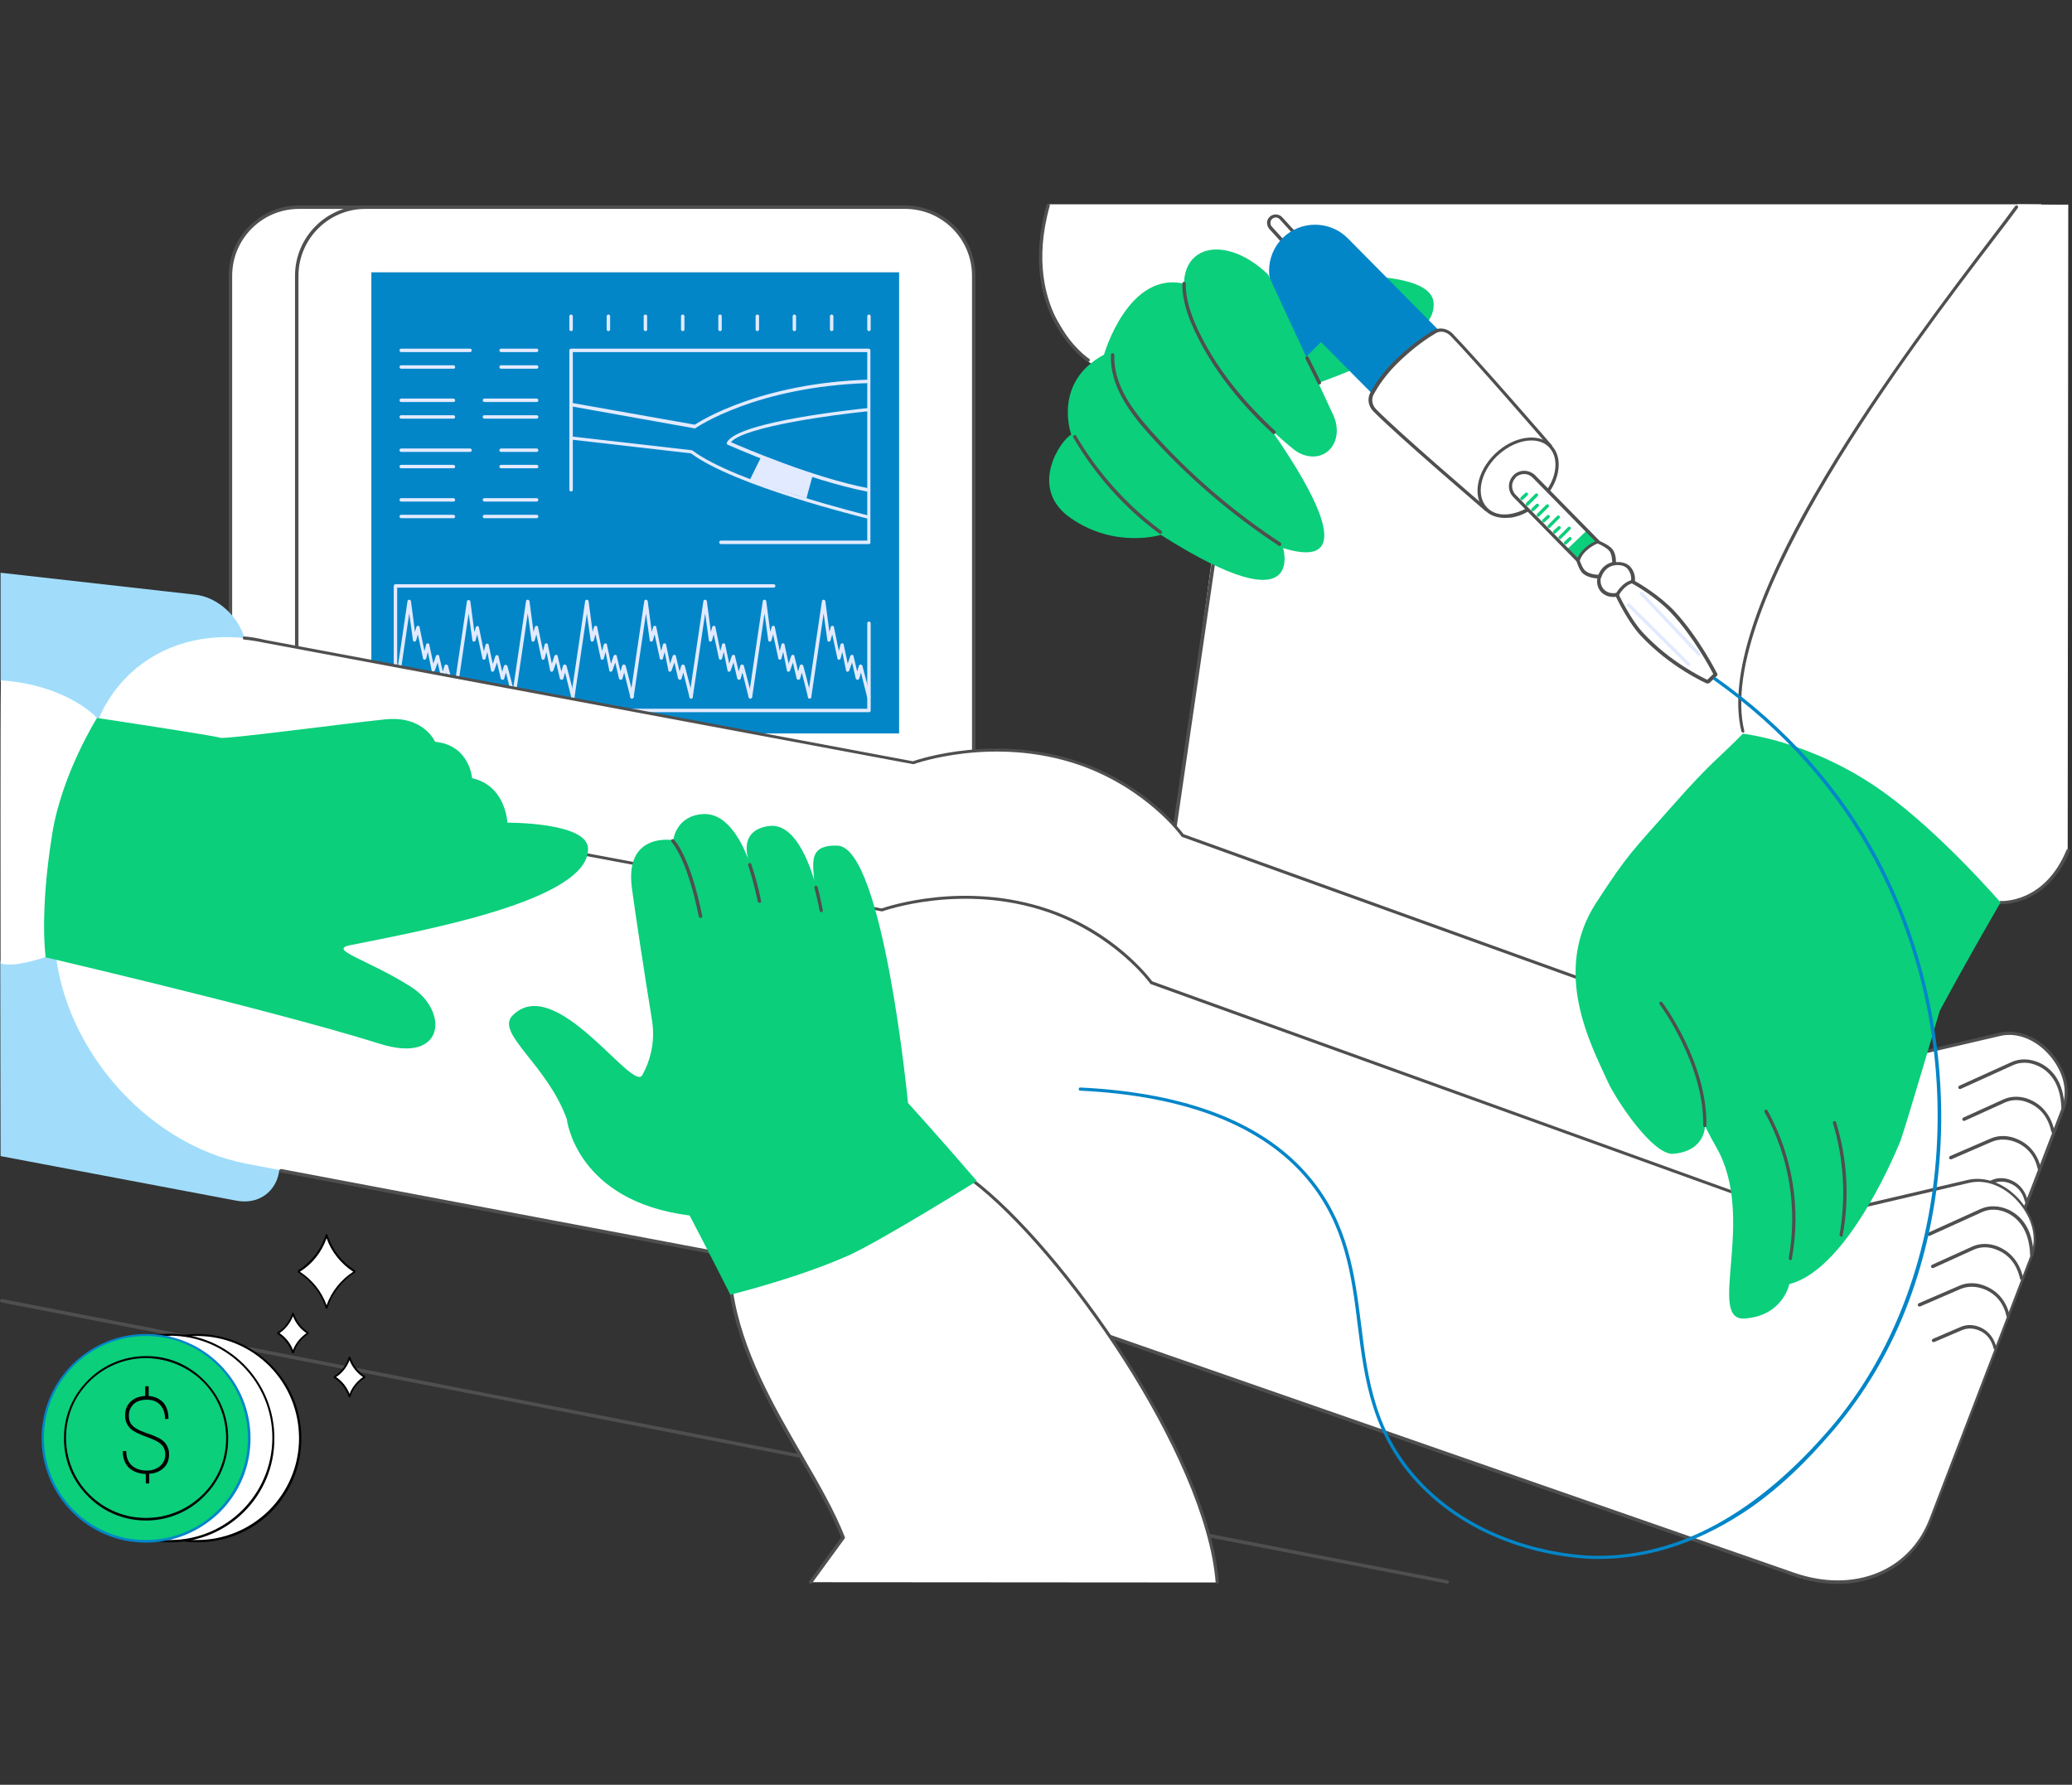 <?xml version="1.0" encoding="utf-8"?>
<!-- Generator: Adobe Illustrator 25.4.1, SVG Export Plug-In . SVG Version: 6.00 Build 0)  -->
<svg version="1.1" id="Layer_1" xmlns="http://www.w3.org/2000/svg" xmlns:xlink="http://www.w3.org/1999/xlink" x="0px" y="0px"
	 viewBox="0 0 722 622" style="enable-background:new 0 0 722 622;" xml:space="preserve">
<rect x="0" y="0" width="722" height="622" fill="#333333" stroke="none"/>
<style type="text/css">
	.st0{clip-path:url(#SVGID_00000138555140984385745380000010781650354188729231_);}
	.st1{fill:#FFFFFF;}
	.st2{fill:#4F4F4F;}
	.st3{fill:#0BCF7B;}
	.st4{fill:#0386C8;}
	.st5{fill:#E2EAFF;}
	.st6{fill:#A1DDFB;}
</style>
<g>
	<g>
		<defs>
			<rect id="SVGID_1_" y="71" width="721.2" height="481"/>
		</defs>
		<clipPath id="SVGID_00000053533792815553861580000001750985976741194390_">
			<use xlink:href="#SVGID_1_"  style="overflow:visible;"/>
		</clipPath>
		<g style="clip-path:url(#SVGID_00000053533792815553861580000001750985976741194390_);">
			<path class="st1" d="M365.2,71.3c0,0-6,22.7-0.2,34.1c5.7,11.4,11.3,18.8,15.2,21.3c4,2.5,43.4,58.7,43.4,58.7l-15.9,115.9
				l215.1,69.6l88.5-299.7H365.2V71.3z"/>
			<path class="st2" d="M407.7,299.8L407.7,299.8c-0.4-0.1-0.6-0.3-0.6-0.7l16-109.1c0-0.3,0.3-0.5,0.7-0.5c0.3,0,0.5,0.3,0.5,0.7
				l-15.9,109.1C408.2,299.6,408,299.8,407.7,299.8L407.7,299.8z"/>
			<path class="st2" d="M379.1,126.1c-0.1,0-0.2,0-0.3-0.1c-0.3-0.2-6.3-4.3-11.1-13.1c-4.4-8.1-8.6-21.9-3-41.5
				c0.1-0.3,0.4-0.5,0.7-0.4c0.3,0.1,0.5,0.4,0.4,0.7c-5.4,19.2-1.4,32.7,2.9,40.6c4.7,8.6,10.7,12.7,10.8,12.7
				c0.3,0.2,0.3,0.5,0.2,0.8C379.5,126,379.3,126.1,379.1,126.1L379.1,126.1z"/>
			<path class="st3" d="M401.5,112.6c0,0,7.1,37.4,36.6,28s63.2-21.3,61.4-35.4C497.9,91.9,450,97,450,97L401.5,112.6L401.5,112.6z"
				/>
			<path class="st1" d="M449.8,87.1l-7-7.7c-0.9-1-0.8-2.6,0.2-3.5s2.6-0.8,3.5,0.2l7,7.7c0.9,1,0.8,2.6-0.2,3.5
				S450.7,88.1,449.8,87.1z"/>
			<path class="st2" d="M451.6,88.5c-0.8,0-1.7-0.3-2.3-1l-7-7.7c-0.5-0.6-0.8-1.4-0.8-2.2c0-0.8,0.4-1.6,1-2.1
				c1.2-1.1,3.2-1,4.3,0.2l7,7.7c0.5,0.6,0.8,1.4,0.8,2.2c0,0.8-0.4,1.6-1,2.1C453.1,88.2,452.4,88.5,451.6,88.5L451.6,88.5z
				 M450.2,86.7c0.7,0.8,1.9,0.8,2.6,0.1c0.4-0.3,0.6-0.8,0.6-1.3s-0.1-1-0.5-1.4l-7-7.7c-0.7-0.8-1.9-0.8-2.6-0.1
				c-0.4,0.3-0.6,0.8-0.6,1.3s0.1,1,0.5,1.4L450.2,86.7z"/>
			<path class="st4" d="M505.1,118.9l-22.9,22.4l-35.4-35.7c-6.2-6.3-6.1-16.5,0.2-22.7c6.3-6.2,16.5-6.1,22.7,0.2L505.1,118.9
				L505.1,118.9z"/>
			<path class="st4" d="M418.2,156.4l-11.7-11.8c-1.3-1.3-1.3-3.4,0-4.7l50-49.7l16.4,16.5l-50,49.7
				C421.5,157.7,419.5,157.7,418.2,156.4z"/>
			<path class="st1" d="M540.4,155.5L518,177.6c0,0-29.9-25.4-38.9-34.7c-1.5-1.6-2.1-3.8-1.1-5.7c1.6-3,4.5-7.6,9.9-12.5
				c4.9-4.6,9.2-7.4,11.9-9.1c2-1.2,4.4-0.7,6,0.9C514.9,126,540.4,155.5,540.4,155.5L540.4,155.5z"/>
			<path class="st2" d="M518,178.2c-0.1,0-0.3,0-0.4-0.1c-0.3-0.3-30-25.6-39-34.7c-1.8-1.8-2.2-4.3-1.2-6.4c1.6-3,4.6-7.7,10-12.7
				c5-4.6,9.3-7.5,12-9.1c2.1-1.3,4.9-0.8,6.7,1c9,9.3,34.4,38.6,34.6,38.9c0.2,0.2,0.2,0.6,0,0.8L518.3,178
				C518.3,178.2,518.2,178.2,518,178.2L518,178.2z M502.2,115.6c-0.7,0-1.4,0.2-2,0.6c-2.7,1.6-6.9,4.4-11.8,9
				c-5.3,4.9-8.2,9.4-9.8,12.4c-0.8,1.6-0.5,3.6,1,5.1c8.4,8.5,34.9,31.2,38.5,34.3l21.6-21.4c-3.1-3.6-25.8-29.8-34.2-38.5
				C504.5,116.1,503.3,115.6,502.2,115.6L502.2,115.6z"/>
			<path class="st1" d="M536.7,174.3c6.2-6,7.8-14.4,3.5-18.8c-4.2-4.4-12.7-3-18.9,3s-7.8,14.4-3.5,18.8
				C522.1,181.7,530.5,180.4,536.7,174.3z"/>
			<path class="st2" d="M524.4,180.5c-2.8,0-5.3-0.9-7-2.7c-4.5-4.6-2.9-13.4,3.5-19.6c6.4-6.2,15.3-7.6,19.7-3
				c2.2,2.2,3,5.5,2.3,9.3c-0.7,3.7-2.8,7.3-5.8,10.3c-3.1,3-6.8,5-10.5,5.6C525.9,180.4,525.1,180.5,524.4,180.5z M533.6,153.5
				c-3.8,0-8.2,1.9-11.9,5.4c-6,5.8-7.5,13.9-3.5,18c1.9,2,4.8,2.8,8.2,2.2c3.5-0.6,7-2.4,9.9-5.2s4.9-6.3,5.5-9.7s-0.1-6.3-2-8.3
				C538.3,154.3,536.1,153.5,533.6,153.5L533.6,153.5z"/>
			<path class="st1" d="M527.8,166c1.9-1.8,4.9-1.8,6.8,0.1l22.3,22.7l-6.8,6.7l-22.3-22.7C525.8,170.9,525.9,167.9,527.8,166z"/>
			<path class="st3" d="M545.5,189.8c-0.1,0-0.3-0.1-0.4-0.2c-0.2-0.2-0.2-0.6,0-0.8l1.6-1.5c0.2-0.2,0.6-0.2,0.8,0s0.2,0.6,0,0.8
				l-1.6,1.5C545.8,189.8,545.7,189.8,545.5,189.8L545.5,189.8z"/>
			<path class="st3" d="M543.6,187.9c-0.2,0-0.3-0.1-0.4-0.2c-0.2-0.2-0.2-0.6,0-0.8l3.2-3.2c0.2-0.2,0.6-0.2,0.8,0s0.2,0.6,0,0.8
				l-3.2,3.2C543.9,187.8,543.8,187.9,543.6,187.9L543.6,187.9z"/>
			<path class="st3" d="M541.7,186c-0.1,0-0.3-0.1-0.4-0.2c-0.2-0.2-0.2-0.6,0-0.8l1.6-1.5c0.2-0.2,0.6-0.2,0.8,0s0.2,0.6,0,0.8
				l-1.6,1.5C542,185.9,541.9,186,541.7,186L541.7,186z"/>
			<path class="st3" d="M539.8,184c-0.1,0-0.3-0.1-0.4-0.2c-0.2-0.2-0.2-0.6,0-0.8l3.2-3.2c0.2-0.2,0.6-0.2,0.8,0s0.2,0.6,0,0.8
				l-3.2,3.2C540.1,184,540,184,539.8,184L539.8,184z"/>
			<path class="st3" d="M537.9,182.1c-0.2,0-0.3-0.1-0.4-0.2c-0.2-0.2-0.2-0.6,0-0.8l1.6-1.5c0.2-0.2,0.6-0.2,0.8,0s0.2,0.6,0,0.8
				l-1.6,1.5C538.2,182,538.1,182.1,537.9,182.1L537.9,182.1z"/>
			<path class="st3" d="M536,180.1c-0.1,0-0.3-0.1-0.4-0.2c-0.2-0.2-0.2-0.6,0-0.8l3.2-3.2c0.2-0.2,0.6-0.2,0.8,0s0.2,0.6,0,0.8
				l-3.2,3.2C536.3,180.1,536.2,180.1,536,180.1L536,180.1z"/>
			<path class="st3" d="M532.2,176.3c-0.2,0-0.3-0.1-0.4-0.2c-0.2-0.2-0.2-0.6,0-0.8l3.2-3.2c0.2-0.2,0.6-0.2,0.8,0s0.2,0.6,0,0.8
				l-3.2,3.2C532.5,176.2,532.4,176.3,532.2,176.3L532.2,176.3z"/>
			<path class="st3" d="M530.3,174.3c-0.1,0-0.3-0.1-0.4-0.2c-0.2-0.2-0.2-0.6,0-0.8l1.6-1.5c0.2-0.2,0.6-0.2,0.8,0s0.2,0.6,0,0.8
				l-1.6,1.5C530.6,174.3,530.5,174.3,530.3,174.3L530.3,174.3z"/>
			<path class="st3" d="M534.1,178.2c-0.1,0-0.3-0.1-0.4-0.2c-0.2-0.2-0.2-0.6,0-0.8l1.6-1.5c0.2-0.2,0.6-0.2,0.8,0s0.2,0.6,0,0.8
				l-1.6,1.5C534.4,178.1,534.3,178.2,534.1,178.2L534.1,178.2z"/>
			<path class="st3" d="M546,191.5l6.9-6.6l3.7,3.7l-6.7,6.8L546,191.5z"/>
			<path class="st2" d="M550,196.1L550,196.1c-0.2,0-0.3-0.1-0.4-0.2l-22.3-22.7c-1-1-1.5-2.4-1.5-3.8c0-1.4,0.6-2.8,1.6-3.8
				c2.1-2.1,5.5-2,7.6,0.1l22.3,22.7c0.2,0.2,0.2,0.6,0,0.8l-6.8,6.7C550.3,196,550.1,196.1,550,196.1L550,196.1z M527.8,166
				l0.4,0.4c-0.8,0.8-1.3,1.8-1.3,3c0,1.1,0.4,2.2,1.2,3l21.9,22.3l6-5.9l-21.9-22.3c-0.8-0.8-1.8-1.3-3-1.3c-1.1,0-2.2,0.4-3,1.2
				L527.8,166L527.8,166z"/>
			<path class="st1" d="M597.7,235l-2.7,2.6c0,0-12.4-5.4-22.9-16.7c-4.4-4.7-8.6-13.6-8.6-13.6s-2.9,0.8-5-1.4s-1.1-5-1.1-5
				s-3.5,0.2-5.4-1.6c-1.1-1.1-2-3.8-2-3.8s0.2-1.7,2.4-3.9s4.4-2.8,4.4-2.8s3,1.2,4.4,2.7s1.2,4.9,1.2,4.9s3.3-0.6,5,1.3
				c2.2,2.4,1.5,5.1,1.5,5.1s8.2,4.4,13.9,10.5C591.5,222.6,597.7,235,597.7,235L597.7,235z"/>
			<path class="st2" d="M594.9,238.2c-0.1,0-0.2,0-0.2,0c-0.1-0.1-12.6-5.5-23.1-16.8c-3.9-4.2-7.6-11.5-8.5-13.4
				c-1,0.1-3.3,0.2-5.1-1.6c-1.6-1.7-1.6-3.7-1.4-4.8c-1.2-0.1-3.5-0.4-5.1-1.8c-1.2-1.1-2.1-4-2.1-4.1s0-0.2,0-0.2
				c0-0.1,0.3-2,2.6-4.2c2.3-2.3,4.6-2.9,4.7-2.9c0.1,0,0.2,0,0.4,0c0.1,0.1,3.1,1.2,4.6,2.8c1.2,1.3,1.4,3.5,1.4,4.7
				c1.1-0.1,3.4,0,4.9,1.5c1.8,2,1.8,4.2,1.7,5.1c1.7,0.9,8.7,5.1,13.7,10.4c8.7,9.3,14.9,21.8,15,21.9c0.1,0.2,0.1,0.5-0.1,0.7
				l-2.7,2.6C595.2,238.1,595.1,238.2,594.9,238.2L594.9,238.2z M563.5,206.7c0.2,0,0.4,0.1,0.5,0.3c0,0.1,4.2,8.9,8.5,13.5
				c9.4,10.1,20.3,15.4,22.4,16.4l2.1-2c-1.1-2.1-6.9-13-14.6-21.2c-5.5-5.9-13.7-10.4-13.8-10.4c-0.2-0.1-0.4-0.4-0.3-0.7
				c0-0.1,0.6-2.4-1.3-4.5c-1.5-1.6-4.4-1.1-4.5-1.1c-0.2,0-0.4,0-0.5-0.1s-0.2-0.3-0.2-0.5c0-0.9-0.1-3.4-1.1-4.5
				c-1.1-1.2-3.3-2.2-4-2.5c-0.5,0.2-2.2,0.9-4,2.6c-1.7,1.6-2.1,3-2.2,3.4c0.3,0.8,1,2.7,1.8,3.4c1.7,1.6,4.9,1.5,5,1.5
				c0.2,0,0.4,0.1,0.5,0.2c0.1,0.2,0.1,0.4,0.1,0.5s-0.8,2.5,1,4.4s4.3,1.2,4.5,1.2C563.4,206.7,563.4,206.7,563.5,206.7
				L563.5,206.7z"/>
			<path class="st1" d="M563.5,207.3c0,0,2-3.9,5.4-4.6L563.5,207.3z"/>
			<path class="st2" d="M563.5,207.9c-0.1,0-0.2,0-0.3-0.1c-0.3-0.1-0.4-0.5-0.2-0.8c0.1-0.2,2.2-4.1,5.8-4.9
				c0.3-0.1,0.6,0.1,0.7,0.4c0.1,0.3-0.1,0.6-0.4,0.7c-3.1,0.6-5,4.2-5,4.3C563.9,207.7,563.7,207.9,563.5,207.9L563.5,207.9z"/>
			<path class="st1" d="M557.3,201c0,0,1-3.9,5.1-4.6L557.3,201z"/>
			<path class="st2" d="M557.3,201.6L557.3,201.6c-0.4-0.1-0.6-0.4-0.5-0.7c0-0.2,1.1-4.3,5.6-5.1c0.3-0.1,0.6,0.2,0.7,0.5
				c0.1,0.3-0.2,0.6-0.5,0.7c-3.7,0.6-4.6,4.2-4.6,4.2C557.8,201.4,557.5,201.6,557.3,201.6z"/>
			<path class="st5" d="M592,228.6c-0.2,0-0.3-0.1-0.4-0.2l-20.1-21.2c-0.2-0.2-0.2-0.6,0-0.8s0.6-0.2,0.8,0l20.1,21.2
				c0.2,0.2,0.2,0.6,0,0.8C592.3,228.5,592.1,228.6,592,228.6L592,228.6z"/>
			<path class="st5" d="M588.4,232.1c-0.1,0-0.3-0.1-0.4-0.2l-20.9-20.7c-0.2-0.2-0.2-0.6,0-0.8s0.6-0.2,0.8,0l20.9,20.7
				c0.2,0.2,0.2,0.6,0,0.8C588.7,232,588.6,232.1,588.4,232.1L588.4,232.1z"/>
			<path class="st3" d="M425.3,126.4c0,0,63.9,77.7,21.8,64.6c0,0,8.4,27.8-42.6-4.6c0,0-15.7,4.9-31.2-5.7
				c-15.5-10.5-3.4-27.7,0-29.2c0,0-6.7-18.2,11.4-27.9c0,0,8.6-30.1,28.8-24.5C433.8,104.7,425.3,126.4,425.3,126.4z"/>
			<path class="st3" d="M441.9,95.7l22.7,49c2.9,6.3,0.4,12.9-5.2,14.2c-2.8,0.6-6-0.2-8.6-2.3c-8.3-6.7-26.2-22.9-35.2-44.4
				C404.8,86.6,424.9,79.3,441.9,95.7L441.9,95.7z"/>
			<path class="st2" d="M445.9,190.3c-0.1,0-0.2,0-0.3-0.1c-16.7-11-31.9-24.1-45.2-38.9c-6.8-7.6-13.7-16.9-13.3-27.6
				c0-0.3,0.3-0.6,0.6-0.6c0.3,0,0.6,0.3,0.6,0.6c-0.4,10.3,6.4,19.3,13,26.7c13.2,14.8,28.3,27.8,44.9,38.7
				c0.3,0.2,0.3,0.5,0.2,0.8C446.3,190.3,446.1,190.3,445.9,190.3z"/>
			<path class="st2" d="M404.3,186.1c-0.1,0-0.2,0-0.3-0.1c-12.1-8.9-22.4-20.5-30-33.5c-0.2-0.3-0.1-0.6,0.2-0.8
				c0.3-0.2,0.6-0.1,0.8,0.2c7.5,12.8,17.8,24.3,29.7,33.1c0.3,0.2,0.3,0.6,0.1,0.8C404.7,186,404.5,186.1,404.3,186.1L404.3,186.1z
				"/>
			<path class="st2" d="M443.9,151.3c-0.1,0-0.3-0.1-0.4-0.2c-9.2-8.4-21.5-22-28.5-38.7c-2.1-5.1-3.1-9.7-3-13.6
				c0-0.3,0.3-0.6,0.6-0.6c0.3,0,0.6,0.3,0.6,0.6c-0.1,3.8,0.9,8.2,2.9,13.1c6.9,16.5,19.2,30,28.3,38.3c0.2,0.2,0.2,0.6,0,0.8
				C444.2,151.2,444.1,151.3,443.9,151.3z"/>
			<path class="st2" d="M459.7,134c-0.2,0-0.4-0.1-0.5-0.3l-4.3-8.7c-0.1-0.3,0-0.6,0.3-0.8c0.3-0.1,0.6,0,0.8,0.3l4.3,8.7
				c0.1,0.3,0,0.6-0.3,0.8C459.8,133.9,459.7,134,459.7,134z"/>
			<path class="st2" d="M504.3,551.9h-0.1l-503.7-98c-0.3-0.1-0.5-0.4-0.5-0.7c0.1-0.3,0.4-0.5,0.7-0.5l503.7,98
				c0.3,0.1,0.5,0.4,0.5,0.7C504.8,551.7,504.5,551.9,504.3,551.9L504.3,551.9z"/>
			<path class="st1" d="M292.2,72.2h-188c-13.2,0-23.9,10.7-23.9,23.9v204.6c0,13.2,10.7,23.9,23.9,23.9h188.1
				c13.2,0,23.9-10.7,23.9-23.9V96.1C316.1,82.9,305.4,72.2,292.2,72.2z"/>
			<path class="st2" d="M292.2,325.2h-188c-13.5,0-24.5-11-24.5-24.5V96.1c0-13.5,11-24.5,24.5-24.5h188.1c13.5,0,24.5,11,24.5,24.5
				v204.6C316.7,314.2,305.7,325.2,292.2,325.2z M104.2,72.8c-12.9,0-23.3,10.5-23.3,23.3v204.6c0,12.9,10.5,23.3,23.3,23.3h188.1
				c12.9,0,23.3-10.5,23.3-23.3V96.1c0-12.9-10.5-23.3-23.3-23.3H104.2L104.2,72.8z"/>
			<path class="st1" d="M315.4,72.2H127.3c-13.2,0-23.9,10.7-23.9,23.9v204.6c0,13.2,10.7,23.9,23.9,23.9h188.1
				c13.2,0,23.9-10.7,23.9-23.9V96.1C339.3,82.9,328.6,72.2,315.4,72.2z"/>
			<path class="st2" d="M315.4,325.2H127.3c-13.5,0-24.5-11-24.5-24.5V96.1c0-13.5,11-24.5,24.5-24.5h188.1
				c13.5,0,24.5,11,24.5,24.5v204.6C339.9,314.2,328.9,325.2,315.4,325.2z M127.3,72.8c-12.8,0-23.3,10.5-23.3,23.3v204.6
				c0,12.9,10.5,23.3,23.3,23.3h188.1c12.9,0,23.3-10.5,23.3-23.3V96.1c0-12.9-10.5-23.3-23.3-23.3H127.3L127.3,72.8z"/>
			<path class="st4" d="M313.3,94.9H129.4v160.7h183.9V94.9z"/>
			<path class="st5" d="M221.4,294.6c4.4,0,8.1-3.6,8.1-8s-3.6-8-8.1-8c-4.4,0-8.1,3.6-8.1,8S216.9,294.6,221.4,294.6z"/>
			<path class="st5" d="M175,294.6c4.4,0,8.1-3.6,8.1-8s-3.6-8-8.1-8c-4.4,0-8.1,3.6-8.1,8S170.6,294.6,175,294.6z"/>
			<path class="st5" d="M198.2,294.6c4.4,0,8.1-3.6,8.1-8s-3.6-8-8.1-8s-8.1,3.6-8.1,8S193.8,294.6,198.2,294.6z"/>
			<path class="st5" d="M221.4,294.6c4.4,0,8.1-3.6,8.1-8s-3.6-8-8.1-8c-4.4,0-8.1,3.6-8.1,8S216.9,294.6,221.4,294.6z"/>
			<path class="st5" d="M244.5,294.6c4.4,0,8.1-3.6,8.1-8s-3.6-8-8.1-8c-4.4,0-8.1,3.6-8.1,8S240.1,294.6,244.5,294.6z"/>
			<path class="st5" d="M267.7,294.6c4.4,0,8.1-3.6,8.1-8s-3.6-8-8.1-8s-8.1,3.6-8.1,8S263.2,294.6,267.7,294.6z"/>
			<path class="st5" d="M302.8,248.2h-165c-0.3,0-0.6-0.3-0.6-0.6v-43.4c0-0.3,0.3-0.6,0.6-0.6h131.8c0.3,0,0.6,0.3,0.6,0.6
				s-0.3,0.6-0.6,0.6H138.4V247h163.8v-29.8c0-0.3,0.3-0.6,0.6-0.6s0.6,0.3,0.6,0.6v30.4C303.4,248,303.1,248.2,302.8,248.2z"/>
			<path class="st5" d="M302.8,189.6h-51.6c-0.3,0-0.6-0.3-0.6-0.6s0.3-0.6,0.6-0.6h51v-65.7H199.6v48c0,0.3-0.3,0.6-0.6,0.6
				s-0.6-0.3-0.6-0.6v-48.6c0-0.3,0.3-0.6,0.6-0.6h103.7c0.3,0,0.6,0.3,0.6,0.6V189C303.4,189.3,303.1,189.6,302.8,189.6
				L302.8,189.6z"/>
			<path class="st5" d="M158.4,243.5c-0.3,0-0.5-0.2-0.6-0.4l-2.2-8.7l-0.6,2.1c-0.1,0.3-0.3,0.4-0.6,0.4s-0.5-0.2-0.6-0.4l-1.3-5.6
				l-1,2.8c-0.1,0.2-0.3,0.4-0.6,0.4s-0.5-0.2-0.5-0.5l-1.3-6.4l-0.6,2.3c-0.1,0.3-0.3,0.4-0.6,0.4s-0.5-0.2-0.5-0.5l-1.8-8.3
				l-0.6,2.1c-0.1,0.3-0.3,0.4-0.6,0.4s-0.5-0.2-0.5-0.5l-1.3-9.3l-4.3,29.1c0,0.3-0.3,0.5-0.7,0.5c-0.3,0-0.5-0.3-0.5-0.7l4.9-33.2
				c0-0.3,0.3-0.5,0.6-0.5l0,0c0.3,0,0.5,0.2,0.6,0.5l1.4,10.7l0.5-1.7c0.1-0.3,0.3-0.4,0.6-0.4s0.5,0.2,0.5,0.5l1.7,8.3l0.6-2.3
				c0.1-0.3,0.3-0.4,0.6-0.4s0.5,0.2,0.5,0.5l1.4,6.6l0.9-2.7c0.1-0.2,0.3-0.4,0.6-0.4s0.5,0.2,0.5,0.4l1.3,5.4l0.6-2
				c0.1-0.3,0.3-0.4,0.6-0.4s0.5,0.2,0.6,0.4l2.8,10.7C159,243,158.8,243.3,158.4,243.5C158.5,243.5,158.5,243.5,158.4,243.5
				L158.4,243.5z"/>
			<path class="st5" d="M179.1,243.5c-0.3,0-0.5-0.2-0.6-0.4l-2.2-8.7l-0.6,2.1c-0.1,0.3-0.3,0.4-0.6,0.4s-0.5-0.2-0.6-0.4l-1.3-5.6
				l-1,2.8c-0.1,0.2-0.3,0.4-0.6,0.4s-0.5-0.2-0.5-0.5l-1.3-6.4l-0.6,2.3c-0.1,0.3-0.3,0.4-0.6,0.4s-0.5-0.2-0.5-0.5l-1.8-8.3
				l-0.6,2.1c-0.1,0.3-0.3,0.4-0.6,0.4s-0.5-0.2-0.5-0.5l-1.3-9.3L159,243c0,0.3-0.3,0.5-0.7,0.5c-0.3,0-0.5-0.3-0.5-0.7l4.9-33.2
				c0-0.3,0.3-0.5,0.6-0.5l0,0c0.3,0,0.5,0.2,0.6,0.5l1.4,10.7l0.5-1.7c0.1-0.3,0.3-0.4,0.6-0.4s0.5,0.2,0.5,0.5l1.7,8.3l0.6-2.3
				c0.1-0.3,0.3-0.4,0.6-0.4s0.5,0.2,0.5,0.5l1.4,6.6l0.9-2.7c0.1-0.2,0.3-0.4,0.6-0.4s0.5,0.2,0.5,0.4l1.3,5.4l0.6-2
				c0.1-0.3,0.3-0.4,0.6-0.4s0.5,0.2,0.6,0.4l2.8,10.7c0.1,0.3-0.1,0.6-0.4,0.7C179.2,243.5,179.1,243.5,179.1,243.5L179.1,243.5z"
				/>
			<path class="st5" d="M199.7,243.5c-0.3,0-0.5-0.2-0.6-0.4l-2.2-8.7l-0.6,2.1c-0.1,0.3-0.3,0.4-0.6,0.4s-0.5-0.2-0.6-0.4l-1.3-5.6
				l-1,2.8c-0.1,0.2-0.3,0.4-0.6,0.4s-0.5-0.2-0.5-0.5l-1.3-6.4l-0.6,2.3c-0.1,0.3-0.3,0.4-0.6,0.4s-0.5-0.2-0.5-0.5l-1.8-8.3
				l-0.6,2.1c-0.1,0.3-0.3,0.4-0.6,0.4s-0.5-0.2-0.5-0.5l-1.3-9.3l-4.3,29.1c0,0.3-0.3,0.5-0.7,0.5c-0.3,0-0.5-0.3-0.5-0.7l4.9-33.2
				c0-0.3,0.3-0.5,0.6-0.5l0,0c0.3,0,0.5,0.2,0.6,0.5l1.4,10.7l0.5-1.7c0.1-0.3,0.3-0.4,0.6-0.4s0.5,0.2,0.5,0.5l1.7,8.3l0.6-2.3
				c0.1-0.3,0.3-0.4,0.6-0.4s0.5,0.2,0.5,0.5l1.4,6.6l0.9-2.7c0.1-0.2,0.3-0.4,0.6-0.4s0.5,0.2,0.5,0.4l1.3,5.4l0.6-2
				c0.1-0.3,0.3-0.4,0.6-0.4s0.5,0.2,0.6,0.4l2.8,10.7C200.3,243,200.1,243.3,199.7,243.5C199.8,243.5,199.7,243.5,199.7,243.5
				L199.7,243.5z"/>
			<path class="st5" d="M220.3,243.5c-0.3,0-0.5-0.2-0.6-0.4l-2.2-8.7l-0.6,2.1c-0.1,0.3-0.3,0.4-0.6,0.4s-0.5-0.2-0.6-0.4l-1.3-5.6
				l-1,2.8c-0.1,0.2-0.3,0.4-0.6,0.4s-0.5-0.2-0.5-0.5l-1.3-6.4l-0.6,2.3c-0.1,0.3-0.3,0.4-0.6,0.4s-0.5-0.2-0.5-0.5l-1.8-8.3
				l-0.6,2.1c-0.1,0.3-0.3,0.4-0.6,0.4s-0.5-0.2-0.5-0.5l-1.3-9.3l-4.3,29.1c0,0.3-0.3,0.5-0.7,0.5c-0.3,0-0.5-0.3-0.5-0.7l4.9-33.2
				c0-0.3,0.3-0.5,0.6-0.5s0.5,0.2,0.6,0.5l1.4,10.7l0.5-1.7c0.1-0.3,0.3-0.4,0.6-0.4s0.5,0.2,0.5,0.5l1.7,8.3l0.6-2.3
				c0.1-0.2,0.3-0.4,0.6-0.4l0,0c0.3,0,0.5,0.2,0.5,0.5l1.4,6.6l0.9-2.7c0.1-0.2,0.3-0.4,0.6-0.4s0.5,0.2,0.5,0.4l1.3,5.4l0.6-2
				c0.1-0.3,0.3-0.4,0.6-0.4s0.5,0.2,0.6,0.4l2.8,10.7C220.9,243,220.7,243.3,220.3,243.5C220.4,243.5,220.3,243.5,220.3,243.5
				L220.3,243.5z"/>
			<path class="st5" d="M240.9,243.5c-0.3,0-0.5-0.2-0.6-0.4l-2.2-8.7l-0.6,2.1c-0.1,0.3-0.3,0.4-0.6,0.4s-0.5-0.2-0.6-0.4l-1.3-5.6
				l-1,2.8c-0.1,0.2-0.3,0.4-0.6,0.4s-0.5-0.2-0.5-0.5l-1.3-6.4l-0.6,2.3c-0.1,0.3-0.3,0.4-0.6,0.4s-0.5-0.2-0.5-0.5l-1.8-8.3
				l-0.6,2.1c-0.1,0.3-0.3,0.4-0.6,0.4s-0.5-0.2-0.5-0.5l-1.3-9.3l-4.3,29.1c0,0.3-0.3,0.5-0.7,0.5c-0.3,0-0.5-0.3-0.5-0.7l4.9-33.2
				c0-0.3,0.3-0.5,0.6-0.5s0.5,0.2,0.6,0.5l1.4,10.7l0.5-1.7c0.1-0.3,0.3-0.4,0.6-0.4s0.5,0.2,0.5,0.5l1.7,8.3l0.6-2.3
				c0.1-0.3,0.3-0.4,0.6-0.4s0.5,0.2,0.5,0.5l1.4,6.6l0.9-2.7c0.1-0.2,0.3-0.4,0.6-0.4s0.5,0.2,0.5,0.4l1.3,5.4l0.6-2
				c0.1-0.2,0.3-0.4,0.6-0.4l0,0c0.3,0,0.5,0.2,0.6,0.4l2.8,10.7C241.5,243,241.3,243.3,240.9,243.5
				C241,243.5,241,243.5,240.9,243.5L240.9,243.5z"/>
			<path class="st5" d="M261.5,243.5c-0.3,0-0.5-0.2-0.6-0.4l-2.2-8.7l-0.6,2.1c-0.1,0.3-0.3,0.4-0.6,0.4c-0.3,0-0.5-0.2-0.6-0.4
				l-1.3-5.6l-1,2.8c-0.1,0.2-0.3,0.4-0.6,0.4s-0.5-0.2-0.5-0.5l-1.3-6.4l-0.6,2.3c-0.1,0.3-0.3,0.4-0.6,0.4s-0.5-0.2-0.5-0.5
				l-1.8-8.3l-0.6,2.1c-0.1,0.3-0.3,0.4-0.6,0.4s-0.5-0.2-0.5-0.5l-1.3-9.3l-4.3,29.1c0,0.3-0.3,0.5-0.7,0.5c-0.3,0-0.5-0.3-0.5-0.7
				l4.9-33.2c0-0.3,0.3-0.5,0.6-0.5s0.5,0.2,0.6,0.5l1.4,10.7l0.5-1.7c0.1-0.3,0.3-0.4,0.6-0.4s0.5,0.2,0.5,0.5l1.7,8.3l0.6-2.3
				c0.1-0.3,0.3-0.4,0.6-0.4s0.5,0.2,0.5,0.5l1.4,6.6l0.9-2.7c0.1-0.2,0.3-0.4,0.6-0.4s0.5,0.2,0.5,0.4l1.3,5.4l0.6-2
				c0.1-0.3,0.3-0.4,0.6-0.4c0.3,0,0.5,0.2,0.6,0.4l2.8,10.7C262.1,243,261.9,243.3,261.5,243.5
				C261.6,243.5,261.6,243.5,261.5,243.5L261.5,243.5z"/>
			<path class="st5" d="M282.2,243.5c-0.3,0-0.5-0.2-0.6-0.4l-2.2-8.7l-0.6,2.1c-0.1,0.3-0.3,0.4-0.6,0.4c-0.3,0-0.5-0.2-0.6-0.4
				l-1.3-5.6l-1,2.8c-0.1,0.2-0.3,0.4-0.6,0.4c-0.3,0-0.5-0.2-0.5-0.5l-1.3-6.4l-0.6,2.3c-0.1,0.3-0.3,0.4-0.6,0.4
				c-0.3,0-0.5-0.2-0.5-0.5l-1.8-8.3l-0.6,2.1c-0.1,0.3-0.3,0.4-0.6,0.4c-0.3,0-0.5-0.2-0.5-0.5l-1.3-9.3l-4.3,29.1
				c0,0.3-0.3,0.5-0.7,0.5c-0.3,0-0.5-0.3-0.5-0.7l4.9-33.2c0-0.3,0.3-0.5,0.6-0.5c0.3,0,0.5,0.2,0.6,0.5l1.4,10.7l0.5-1.7
				c0.1-0.3,0.3-0.4,0.6-0.4c0.3,0,0.5,0.2,0.5,0.5l1.7,8.3l0.6-2.3c0.1-0.3,0.3-0.4,0.6-0.4c0.3,0,0.5,0.2,0.5,0.5l1.4,6.6l0.9-2.7
				c0.1-0.2,0.3-0.4,0.6-0.4c0.3,0,0.5,0.2,0.5,0.4l1.3,5.4l0.6-2c0.1-0.3,0.3-0.4,0.6-0.4c0.3,0,0.5,0.2,0.6,0.4l2.8,10.7
				c0.1,0.3-0.1,0.6-0.4,0.7C282.3,243.5,282.2,243.5,282.2,243.5L282.2,243.5z"/>
			<path class="st5" d="M302.8,243.5c-0.3,0-0.5-0.2-0.6-0.4l-2.2-8.7l-0.6,2.1c-0.1,0.3-0.3,0.4-0.6,0.4c-0.3,0-0.5-0.2-0.6-0.4
				l-1.3-5.6l-1,2.8c-0.1,0.2-0.3,0.4-0.6,0.4c-0.3,0-0.5-0.2-0.5-0.5l-1.3-6.4l-0.6,2.3c-0.1,0.3-0.3,0.4-0.6,0.4
				c-0.3,0-0.5-0.2-0.5-0.5l-1.8-8.3l-0.6,2.1c-0.1,0.3-0.3,0.4-0.6,0.4c-0.3,0-0.5-0.2-0.5-0.5l-1.3-9.3l-4.3,29.1
				c0,0.3-0.3,0.5-0.7,0.5c-0.3,0-0.5-0.3-0.5-0.7l4.9-33.2c0-0.3,0.3-0.5,0.6-0.5c0.3,0,0.5,0.2,0.6,0.5l1.4,10.7l0.5-1.7
				c0.1-0.3,0.3-0.4,0.6-0.4c0.3,0,0.5,0.2,0.5,0.5l1.7,8.3l0.6-2.3c0.1-0.3,0.3-0.4,0.6-0.4c0.3,0,0.5,0.2,0.5,0.5l1.4,6.6l0.9-2.7
				c0.1-0.2,0.3-0.4,0.6-0.4c0.3,0,0.5,0.2,0.5,0.4l1.3,5.4l0.6-2c0.1-0.3,0.3-0.4,0.6-0.4c0.3,0,0.5,0.2,0.6,0.4l2.8,10.7
				c0.1,0.3-0.1,0.6-0.4,0.7C302.9,243.5,302.8,243.5,302.8,243.5L302.8,243.5z"/>
			<path class="st5" d="M302.7,171.4h-0.1c-21.6-4.1-48.7-16.3-49-16.4c-0.1-0.1-0.3-0.2-0.3-0.3c-0.1-0.1,0-0.3,0-0.5
				c3.7-7.5,47.4-11.8,49.3-12c0.3,0,0.6,0.2,0.6,0.5s-0.2,0.6-0.5,0.6c-12.1,1.2-43.5,5.4-48,10.8c4.2,1.8,28.4,12.3,48.1,16.1
				c0.3,0.1,0.5,0.4,0.5,0.7C303.3,171.2,303,171.4,302.7,171.4z"/>
			<path class="st5" d="M302.7,180.8h-0.1c-1.9-0.5-46.6-11.4-61.8-22.8l-41.8-4.8c-0.3,0-0.5-0.3-0.5-0.6s0.3-0.5,0.6-0.5l41.9,4.8
				c0.1,0,0.2,0.1,0.3,0.1c14.9,11.3,61.1,22.6,61.5,22.7c0.3,0.1,0.5,0.4,0.4,0.7C303.2,180.6,303,180.8,302.7,180.8z"/>
			<path class="st5" d="M242.2,149.3h-0.1l-43.1-7.7c-0.3-0.1-0.5-0.4-0.5-0.7c0.1-0.3,0.3-0.5,0.7-0.5l42.9,7.6
				c2.3-1.5,23.1-14.5,60.6-15.7c0.3,0,0.6,0.2,0.6,0.6c0,0.3-0.2,0.6-0.6,0.6c-39.3,1.2-60,15.5-60.2,15.6
				C242.4,149.3,242.3,149.3,242.2,149.3L242.2,149.3z"/>
			<path class="st5" d="M261.2,167.4l4.1-8.3l18,6.1l-2.3,8.5L261.2,167.4z"/>
			<path class="st5" d="M302.8,115.4c-0.3,0-0.6-0.3-0.6-0.6v-4.6c0-0.3,0.3-0.6,0.6-0.6c0.3,0,0.6,0.3,0.6,0.6v4.6
				C303.4,115.2,303.1,115.4,302.8,115.4z"/>
			<path class="st5" d="M289.8,115.4c-0.3,0-0.6-0.3-0.6-0.6v-4.6c0-0.3,0.3-0.6,0.6-0.6s0.6,0.3,0.6,0.6v4.6
				C290.4,115.2,290.1,115.4,289.8,115.4z"/>
			<path class="st5" d="M276.8,115.4c-0.3,0-0.6-0.3-0.6-0.6v-4.6c0-0.3,0.3-0.6,0.6-0.6s0.6,0.3,0.6,0.6v4.6
				C277.4,115.2,277.1,115.4,276.8,115.4z"/>
			<path class="st5" d="M263.9,115.4c-0.3,0-0.6-0.3-0.6-0.6v-4.6c0-0.3,0.3-0.6,0.6-0.6c0.3,0,0.6,0.3,0.6,0.6v4.6
				C264.4,115.2,264.2,115.4,263.9,115.4z"/>
			<path class="st5" d="M250.9,115.4c-0.3,0-0.6-0.3-0.6-0.6v-4.6c0-0.3,0.3-0.6,0.6-0.6s0.6,0.3,0.6,0.6v4.6
				C251.5,115.2,251.2,115.4,250.9,115.4z"/>
			<path class="st5" d="M237.9,115.4c-0.3,0-0.6-0.3-0.6-0.6v-4.6c0-0.3,0.3-0.6,0.6-0.6s0.6,0.3,0.6,0.6v4.6
				C238.5,115.2,238.2,115.4,237.9,115.4z"/>
			<path class="st5" d="M224.9,115.4c-0.3,0-0.6-0.3-0.6-0.6v-4.6c0-0.3,0.3-0.6,0.6-0.6s0.6,0.3,0.6,0.6v4.6
				C225.5,115.2,225.3,115.4,224.9,115.4z"/>
			<path class="st5" d="M212,115.4c-0.3,0-0.6-0.3-0.6-0.6v-4.6c0-0.3,0.3-0.6,0.6-0.6s0.6,0.3,0.6,0.6v4.6
				C212.6,115.2,212.3,115.4,212,115.4z"/>
			<path class="st5" d="M199,115.4c-0.3,0-0.6-0.3-0.6-0.6v-4.6c0-0.3,0.3-0.6,0.6-0.6s0.6,0.3,0.6,0.6v4.6
				C199.6,115.2,199.3,115.4,199,115.4z"/>
			<path class="st5" d="M187,122.7h-12.4c-0.3,0-0.6-0.3-0.6-0.6s0.3-0.6,0.6-0.6H187c0.3,0,0.6,0.3,0.6,0.6S187.3,122.7,187,122.7z
				"/>
			<path class="st5" d="M187,128.5h-12.4c-0.3,0-0.6-0.3-0.6-0.6c0-0.3,0.3-0.6,0.6-0.6H187c0.3,0,0.6,0.3,0.6,0.6
				C187.6,128.3,187.3,128.5,187,128.5z"/>
			<path class="st5" d="M187,140.1h-18.2c-0.3,0-0.6-0.3-0.6-0.6s0.3-0.6,0.6-0.6H187c0.3,0,0.6,0.3,0.6,0.6S187.3,140.1,187,140.1z
				"/>
			<path class="st5" d="M187,145.9h-18.2c-0.3,0-0.6-0.3-0.6-0.6s0.3-0.6,0.6-0.6H187c0.3,0,0.6,0.3,0.6,0.6
				C187.6,145.6,187.3,145.9,187,145.9z"/>
			<path class="st5" d="M187,157.5h-12.4c-0.3,0-0.6-0.3-0.6-0.6s0.3-0.6,0.6-0.6H187c0.3,0,0.6,0.3,0.6,0.6S187.3,157.5,187,157.5z
				"/>
			<path class="st5" d="M187,163.2h-12.4c-0.3,0-0.6-0.3-0.6-0.6s0.3-0.6,0.6-0.6H187c0.3,0,0.6,0.3,0.6,0.6
				C187.6,163,187.3,163.2,187,163.2z"/>
			<path class="st5" d="M187,174.8h-18.2c-0.3,0-0.6-0.3-0.6-0.6s0.3-0.6,0.6-0.6H187c0.3,0,0.6,0.3,0.6,0.6S187.3,174.8,187,174.8z
				"/>
			<path class="st5" d="M187,180.6h-18.2c-0.3,0-0.6-0.3-0.6-0.6s0.3-0.6,0.6-0.6H187c0.3,0,0.6,0.3,0.6,0.6S187.3,180.6,187,180.6z
				"/>
			<path class="st5" d="M163.8,122.7h-24c-0.3,0-0.6-0.3-0.6-0.6s0.3-0.6,0.6-0.6h24c0.3,0,0.6,0.3,0.6,0.6S164.1,122.7,163.8,122.7
				z"/>
			<path class="st5" d="M158,128.5h-18.2c-0.3,0-0.6-0.3-0.6-0.6c0-0.3,0.3-0.6,0.6-0.6H158c0.3,0,0.6,0.3,0.6,0.6
				C158.6,128.3,158.4,128.5,158,128.5z"/>
			<path class="st5" d="M158,140.1h-18.2c-0.3,0-0.6-0.3-0.6-0.6s0.3-0.6,0.6-0.6H158c0.3,0,0.6,0.3,0.6,0.6S158.4,140.1,158,140.1z
				"/>
			<path class="st5" d="M158,145.9h-18.2c-0.3,0-0.6-0.3-0.6-0.6s0.3-0.6,0.6-0.6H158c0.3,0,0.6,0.3,0.6,0.6
				C158.6,145.6,158.4,145.9,158,145.9z"/>
			<path class="st5" d="M163.8,157.5h-24c-0.3,0-0.6-0.3-0.6-0.6s0.3-0.6,0.6-0.6h24c0.3,0,0.6,0.3,0.6,0.6S164.1,157.5,163.8,157.5
				z"/>
			<path class="st5" d="M158,163.2h-18.2c-0.3,0-0.6-0.3-0.6-0.6s0.3-0.6,0.6-0.6H158c0.3,0,0.6,0.3,0.6,0.6
				C158.6,163,158.4,163.2,158,163.2z"/>
			<path class="st5" d="M158,174.8h-18.2c-0.3,0-0.6-0.3-0.6-0.6s0.3-0.6,0.6-0.6H158c0.3,0,0.6,0.3,0.6,0.6S158.4,174.8,158,174.8z
				"/>
			<path class="st5" d="M158,180.6h-18.2c-0.3,0-0.6-0.3-0.6-0.6s0.3-0.6,0.6-0.6H158c0.3,0,0.6,0.3,0.6,0.6S158.4,180.6,158,180.6z
				"/>
			<path class="st6" d="M93.1,367.1L7.4,298.7L0.2,237v-37.4l67.4,7.6c8.6,0.7,16.6,8.5,18.2,17.5L108,351.6
				C109.8,361.7,102.8,369,93.1,367.1L93.1,367.1z"/>
			<path class="st1" d="M92.3,223.5l225.6,42.3c0,0,16.6-5.1,34.8-4.1c14,0.8,26.7,4.5,36.1,9.7c15.6,8.6,23.4,20,23.4,20
				l228.6,82.1l56.1-13.1c13-3,26.8,13.1,22,25.6l-35.4,92.3c-7.1,18.5-26.8,26.3-47.8,19l-258.7-90l-280-53
				c-35.8-6.8-66-42.4-67.1-79C28.8,239.1,56.9,215.8,92.3,223.5L92.3,223.5z"/>
			<path class="st2" d="M651.2,500.7c-5,0-10.3-0.9-15.6-2.8L377,408L96.9,354.9c-0.3-0.1-0.5-0.4-0.5-0.7c0.1-0.3,0.4-0.5,0.7-0.5
				l280.1,53.2h0.1l258.7,90c20.7,7.2,40.1-0.5,47.1-18.7l35.4-92.3c2.2-5.7,0.5-12.6-4.4-18.2c-4.8-5.5-11.3-8-17-6.7L641,374.1
				c-0.1,0-0.2,0-0.3,0L412,291.7c-0.1,0-0.2-0.1-0.3-0.2c-0.1-0.2-12.1-16.7-35.6-24.9c-29.9-10.3-57.4-0.4-57.7-0.3
				c-0.1,0-0.2,0-0.3,0L92.1,224c-2.4-0.5-4.7-0.9-7-1.1c-0.3,0-0.5-0.3-0.5-0.6s0.3-0.5,0.6-0.5c2.3,0.2,4.7,0.6,7.1,1.2
				l225.8,42.3c2.3-0.8,29.2-9.7,58.3,0.3c22.7,7.8,34.7,23.4,36,25.1L640.8,373l56-13.1c6.2-1.4,13.1,1.3,18.1,7
				c5.1,5.9,6.9,13.3,4.6,19.4l-35.4,92.3C678.7,492.7,666.1,500.7,651.2,500.7L651.2,500.7z"/>
			<path class="st2" d="M718.9,386.7c-0.3,0-0.6-0.2-0.6-0.6c-0.3-9.1-4.6-13-8.1-14.6c-2.9-1.4-6.1-1.5-8.7-0.3l-18.3,8.3
				c-0.3,0.1-0.6,0-0.8-0.3c-0.1-0.3,0-0.6,0.3-0.8l18.3-8.3c2.9-1.3,6.4-1.2,9.7,0.3c3.8,1.8,8.4,5.9,8.7,15.6
				C719.5,386.4,719.3,386.7,718.9,386.7L718.9,386.7z"/>
			<path class="st2" d="M715.4,394.9c-0.3,0-0.5-0.2-0.6-0.5c-1.1-5-3.8-8.4-8-10.1c-2.7-1.2-5.7-1.2-8.1-0.1l-14.1,6.4
				c-0.3,0.1-0.6,0-0.8-0.3c-0.1-0.3,0-0.6,0.3-0.8l14.1-6.4c2.7-1.2,6-1.2,9.1,0.1c3.1,1.3,7.1,4.3,8.6,10.9
				C716,394.4,715.8,394.7,715.4,394.9C715.5,394.9,715.5,394.9,715.4,394.9L715.4,394.9z"/>
			<path class="st2" d="M710.7,408c-0.3,0-0.5-0.2-0.6-0.5c-1-4.5-3.5-7.6-7.3-9.3c-2.9-1.3-6.1-1.4-8.7-0.3L680,404
				c-0.3,0.1-0.6,0-0.8-0.3c-0.1-0.3,0-0.6,0.3-0.8l14.1-6.1c2.9-1.3,6.4-1.2,9.6,0.3c4.1,1.8,6.9,5.3,8,10.1
				C711.3,407.5,711.1,407.8,710.7,408C710.8,408,710.8,408,710.7,408L710.7,408z"/>
			<path class="st2" d="M706.2,419.2c-0.3,0-0.5-0.2-0.6-0.4c-0.7-3-2.4-5.2-5-6.3c-2-0.9-4.1-0.9-5.9-0.2l-9.8,4.2
				c-0.3,0.1-0.6,0-0.8-0.3c-0.1-0.3,0-0.6,0.3-0.8l9.8-4.2c2.1-0.9,4.6-0.8,6.8,0.2c2.9,1.3,4.8,3.8,5.6,7.1
				C706.7,418.8,706.5,419.1,706.2,419.2C706.3,419.2,706.2,419.2,706.2,419.2L706.2,419.2z"/>
			<path class="st6" d="M82.2,418.4l-82-15.5l-0.1-67.2l12.1-75.1l44.6-2.2c8.6,0.7,16.6,8.5,18.2,17.5l22.2,126.9
				C98.9,412.9,91.9,420.3,82.2,418.4L82.2,418.4z"/>
			<path class="st1" d="M81.5,274.8L307,317.1c0,0,16.6-5.1,34.8-4.1c14,0.8,26.7,4.5,36.1,9.7c15.6,8.6,23.4,20,23.4,20l228.6,82.1
				l56.1-13.1c13-3,26.8,13.1,22,25.6l-35.4,92.3c-7.1,18.5-26.8,26.3-47.8,19l-258.7-90l-280-53c-35.8-6.8-66-42.4-67.1-79
				C17.9,290.3,46,267,81.5,274.8L81.5,274.8z"/>
			<path class="st2" d="M640.3,552c-5,0-10.3-0.9-15.6-2.8l-258.6-89.9L97.8,408.6c-0.3-0.1-0.5-0.4-0.5-0.7
				c0.1-0.3,0.4-0.5,0.7-0.5l268.4,50.7h0.1l258.7,90c20.7,7.2,40.1-0.5,47.1-18.7l35.4-92.3c2.2-5.7,0.5-12.6-4.4-18.2
				c-4.8-5.5-11.3-8-17-6.7L630,425.4c-0.1,0-0.2,0-0.3,0L401.1,343c-0.1,0-0.2-0.1-0.3-0.2c-0.1-0.2-12.1-16.7-35.6-24.9
				c-29.9-10.3-57.4-0.4-57.7-0.3c-0.1,0-0.2,0-0.3,0l-226-42.3c-2.4-0.5-4.7-0.9-7-1.1c-0.3,0-0.5-0.3-0.5-0.6
				c0-0.3,0.3-0.6,0.6-0.5c2.3,0.2,4.7,0.6,7.1,1.2l225.8,42.3c2.3-0.8,29.2-9.7,58.3,0.3c22.7,7.8,34.7,23.4,36,25.1l228.2,82.3
				l56-13.1c6.2-1.4,13.1,1.3,18.1,7c5.1,5.9,6.9,13.3,4.6,19.4L673,529.9C667.8,543.9,655.2,552,640.3,552L640.3,552z"/>
			<path class="st2" d="M708,437.9c-0.3,0-0.6-0.2-0.6-0.6c-0.3-9.1-4.6-13-8-14.6c-2.9-1.4-6.1-1.5-8.7-0.3l-18.3,8.3
				c-0.3,0.1-0.6,0-0.8-0.3c-0.1-0.3,0-0.6,0.3-0.8l18.3-8.3c2.9-1.3,6.4-1.2,9.7,0.3c3.8,1.8,8.4,5.9,8.7,15.6
				C708.6,437.7,708.4,437.9,708,437.9L708,437.9z"/>
			<path class="st2" d="M704.5,446.1c-0.3,0-0.5-0.2-0.6-0.4c-1.1-5-3.8-8.4-8-10.1c-2.7-1.2-5.7-1.2-8.1-0.1l-14.1,6.4
				c-0.3,0.1-0.6,0-0.8-0.3c-0.1-0.3,0-0.6,0.3-0.8l14.1-6.4c2.7-1.2,6-1.2,9.1,0.1c3.1,1.3,7.1,4.3,8.6,10.9
				C705.1,445.7,704.9,446,704.5,446.1C704.6,446.1,704.6,446.1,704.5,446.1L704.5,446.1z"/>
			<path class="st2" d="M699.8,459.2c-0.3,0-0.5-0.2-0.6-0.4c-1-4.5-3.5-7.6-7.3-9.3c-2.9-1.3-6.1-1.4-8.7-0.3l-14.1,6.1
				c-0.3,0.1-0.6,0-0.8-0.3c-0.1-0.3,0-0.6,0.3-0.8l14.1-6.1c2.9-1.3,6.4-1.2,9.6,0.3c4.1,1.8,6.9,5.3,8,10.1
				C700.4,458.8,700.2,459.1,699.8,459.2C699.9,459.2,699.9,459.2,699.8,459.2L699.8,459.2z"/>
			<path class="st2" d="M695.3,470.4c-0.3,0-0.5-0.2-0.6-0.4c-0.7-3-2.4-5.2-5-6.3c-2-0.9-4.1-0.9-5.9-0.2l-9.8,4.2
				c-0.3,0.1-0.6,0-0.8-0.3c-0.1-0.3,0-0.6,0.3-0.8l9.8-4.2c2.1-0.9,4.6-0.8,6.8,0.2c2.9,1.3,4.8,3.8,5.6,7.1
				C695.8,470,695.6,470.3,695.3,470.4C695.4,470.4,695.4,470.4,695.3,470.4L695.3,470.4z"/>
			<path class="st1" d="M697.1,314.5c16.4,1.1,23.4-18.6,23.4-18.6l0.2-224.6c0,0-1.5,0.1-17.4-0.1
				C683.8,96.6,593.9,208.9,607.7,256L697.1,314.5L697.1,314.5z"/>
			<path class="st2" d="M607.4,255.3c-0.3,0-0.5-0.2-0.6-0.4C602.2,236,612,206,635.9,166c19.6-32.8,44.3-65.1,57.5-82.5
				c3.9-5.1,7-9.2,8.8-11.7c0.2-0.3,0.5-0.3,0.8-0.1c0.3,0.2,0.3,0.5,0.1,0.8c-1.8,2.5-4.9,6.6-8.9,11.8
				c-26.5,34.7-96.9,126.8-86.4,170.4c0.1,0.3-0.1,0.6-0.4,0.7C607.5,255.2,607.5,255.3,607.4,255.3L607.4,255.3z"/>
			<path class="st2" d="M697.6,315.1c-0.3,0-0.5,0-0.5,0c-0.3,0-0.6-0.3-0.5-0.6c0-0.3,0.3-0.6,0.6-0.5c0.2,0,15.2,0.9,22.9-17.8
				c0.1-0.3,0.5-0.4,0.8-0.3s0.4,0.5,0.3,0.8C713.9,314.2,700.3,315.1,697.6,315.1L697.6,315.1z"/>
			<path class="st3" d="M697.1,314.5c-12.7,21.9-21.2,37.8-21.2,37.8s-11.1,37.8-13.6,45.1c0,0-17.6,44.8-38.8,50.1
				c0,0-2.2,11.1-15.6,12c-13.4,0.9,4.3-35-9.8-59.6c-2.9-5.1-4-7.6-4-7.6s0.3,8.8-11,9.8c-7.2,0.6-20-18.9-22.8-25
				c-5.9-13-19.7-38.4-4.1-62.5c11.4-17.5,12.3-17.6,27.4-34.7c12.4-14.1,15.8-16.1,23.7-24.2c0,0,24.2,2.5,49.1,20.4
				C676.1,290.2,697.1,314.5,697.1,314.5L697.1,314.5z"/>
			<path class="st2" d="M623.9,439.2L623.9,439.2c-0.4-0.1-0.6-0.4-0.6-0.7c3.1-17.4,0.2-35.4-8.4-50.9c-0.2-0.3-0.1-0.6,0.2-0.8
				c0.3-0.2,0.6-0.1,0.8,0.2c8.7,15.7,11.7,34,8.5,51.6C624.4,439,624.2,439.2,623.9,439.2L623.9,439.2z"/>
			<path class="st2" d="M641.6,431L641.6,431c-0.4-0.1-0.6-0.4-0.6-0.7c2.3-12.9,1.5-26.4-2.3-38.9c-0.1-0.3,0.1-0.6,0.4-0.7
				c0.3-0.1,0.6,0.1,0.7,0.4c3.9,12.7,4.7,26.4,2.3,39.4C642.1,430.8,641.9,431,641.6,431L641.6,431z"/>
			<path class="st2" d="M594.1,392.8L594.1,392.8c-0.3,0-0.6-0.3-0.6-0.6c0.3-21.3-15-42-15.2-42.2c-0.2-0.3-0.1-0.6,0.1-0.8
				c0.3-0.2,0.6-0.1,0.8,0.1s15.8,21.2,15.4,42.9C594.7,392.5,594.4,392.8,594.1,392.8L594.1,392.8z"/>
			<path class="st3" d="M4.2,330.9c0,0,87.8,20.2,128.3,32.9c22.6,7.1,24-11.4,10.7-19.9c-15.2-9.6-29.1-12.9-21.2-14.5
				c24.3-4.9,83.7-15.5,82.9-33.8c-0.4-9.1-28.1-8.9-28.1-8.9s-0.5-12.9-12.3-15.5c0,0-0.8-11.5-12.9-12.7c0,0-3.9-9.2-17.4-7.8
				s-56.4,7.1-57.5,6.4c-1.1-0.7-70-11-70-11L4.2,330.9L4.2,330.9z"/>
			<path class="st1" d="M0.2,335.7c4.4,1.8,15.7-2.2,15.7-2.2s-2.2-15.1,2.3-42.9c3.3-20.8,15.6-40.4,15.6-40.4
				s-10.3-11.5-33.5-13.1C0.1,251.4,0.2,312.3,0.2,335.7L0.2,335.7z"/>
			<path class="st1" d="M424.2,551.5c-2.7-42.4-49.3-110.9-85-140l-84.6,38.1c2.9,27.6,29.6,61.9,39,86.3l-11.2,15.5L424.2,551.5
				L424.2,551.5z"/>
			<path class="st2" d="M282.4,552c-0.1,0-0.2,0-0.3-0.1c-0.3-0.2-0.3-0.5-0.1-0.8l11.1-15.3c-3.4-8.8-8.8-18.1-14.6-28
				c-10-17.3-21.3-36.9-24.4-58.1c0-0.3,0.1-0.5,0.3-0.6l83.9-38.5c0.2-0.1,0.4-0.1,0.6,0.1c31.4,23.6,82.3,96,85.8,140.6
				c0,0.3-0.2,0.6-0.5,0.6s-0.6-0.2-0.6-0.5c-3.5-44.2-53.8-115.9-85-139.6l-83.2,38.1c3.1,20.9,14.3,40.2,24.2,57.3
				c5.8,10,11.3,19.5,14.8,28.5c0.1,0.2,0,0.4-0.1,0.5L283,551.7C282.7,551.9,282.6,552,282.4,552z"/>
			<path class="st3" d="M340.4,411.6c-15-17.4-24-27.2-24-27.2s-8.6-89.2-24.6-89.7c-9.6-0.3-8.7,5.2-8.1,11.9l0.8,2.8
				c-2.5-9.2-7.7-22.9-16.8-21.5c-11.8,1.8-6.2,13.7-6.2,13.7c-2.3-7-7.6-18.3-16.4-17.9c-9.6,0.5-10.5,9.1-10.5,9.1
				s-17.1-3-14.4,16.8c1.3,9.6,4.2,28.7,7,46c1.1,6.9-0.3,13.5-3.4,19.1c-3.4,6.1-30.3-35.9-45.2-20.8c-6.1,6.2,12,17,18.9,36.1
				c0,0,3.1,28.6,42.8,33.6c0,0,6,11.4,14.2,27.6c0,0,23.4-5.7,41.7-13.9C308.5,431.5,340.4,411.6,340.4,411.6z"/>
			<path class="st2" d="M244.1,319.9c-0.3,0-0.5-0.2-0.6-0.5c-4.2-20.8-9.5-25.9-9.5-26c-0.2-0.2-0.2-0.6,0-0.8
				c0.2-0.2,0.6-0.2,0.8,0s5.6,5.4,9.9,26.6C244.8,319.5,244.6,319.8,244.1,319.9C244.1,319.9,244.1,319.9,244.1,319.9z"/>
			<path class="st2" d="M264.6,314.6c-0.3,0-0.5-0.2-0.6-0.5c0-0.1-1.1-5.9-3.3-12.6c-0.1-0.3,0.1-0.6,0.4-0.7s0.6,0.1,0.7,0.4
				c2.3,6.8,3.4,12.7,3.4,12.8c0.1,0.3-0.1,0.6-0.5,0.7C264.7,314.6,264.6,314.6,264.6,314.6L264.6,314.6z"/>
			<path class="st2" d="M286.2,317.9c-0.3,0-0.5-0.2-0.6-0.5c0,0-0.6-3.5-1.8-8c-0.1-0.3,0.1-0.6,0.4-0.7s0.6,0.1,0.7,0.4
				c1.2,4.6,1.8,8.1,1.8,8.1C286.8,317.6,286.6,317.9,286.2,317.9L286.2,317.9L286.2,317.9z"/>
			<path class="st4" d="M557,543.3c-0.5,0-1,0-1.5,0c-6.1-0.1-37.7-1.9-60.5-25.3c-17.1-17.6-19.5-37.2-21.9-56.2
				c-2.1-17.1-4.3-34.8-17.4-50.6c-15.6-18.8-42.3-29.3-79.3-31.1c-0.3,0-0.6-0.3-0.5-0.6c0-0.3,0.3-0.6,0.6-0.5
				c37.3,1.8,64.3,12.4,80.1,31.5c13.3,16,15.5,33.9,17.7,51.2c2.3,18.8,4.7,38.2,21.5,55.5c22.5,23.1,53.7,24.9,59.7,25
				c0.5,0,1,0,1.5,0c28.3,0,55.5-15,80.9-44.6c43.1-50.3,49.6-133.5,15.5-197.6c-13.2-24.7-32.1-45.9-56.2-63
				c-0.3-0.2-0.3-0.5-0.1-0.8s0.5-0.3,0.8-0.1c24.3,17.2,43.3,38.5,56.6,63.4c16.2,30.5,23.9,66.9,21.5,102.6
				c-1.2,18.1-4.9,35.4-10.9,51.5c-6.3,16.8-15.2,31.9-26.2,44.8c-4.7,5.4-14.4,16.8-28.5,26.8C593.1,537.2,575.2,543.3,557,543.3
				L557,543.3z"/>
			<path class="st1" d="M94.2,526.6c14-14,14-36.8,0-50.9c-14-14-36.8-14-50.9,0c-14,14-14,36.8,0,50.9
				C57.3,540.7,80.1,540.7,94.2,526.6z"/>
			<path d="M68.7,537.5L68.7,537.5c-9.8,0-18.9-3.8-25.8-10.7c-6.8-6.9-10.6-16-10.6-25.7c0.1-20,16.4-36.2,36.4-36.2h0.1
				c20,0.1,36.3,16.4,36.2,36.5c0,9.7-3.8,18.8-10.7,25.7C87.5,533.8,78.4,537.5,68.7,537.5L68.7,537.5z M68.7,465.6
				c-9.5,0-18.4,3.7-25.1,10.3c-6.7,6.7-10.5,15.6-10.5,25.1s3.6,18.4,10.3,25.2c6.7,6.7,15.6,10.5,25.1,10.5h0.1
				c9.5,0,18.4-3.7,25.1-10.3c6.7-6.7,10.5-15.6,10.5-25.1s-3.6-18.4-10.3-25.2C87.2,469.4,78.3,465.6,68.7,465.6L68.7,465.6z"/>
			<path class="st1" d="M84.8,526.6c14-14,14-36.8,0-50.9c-14-14-36.8-14-50.9,0c-14,14-14,36.8,0,50.9
				C48,540.6,70.7,540.6,84.8,526.6z"/>
			<path d="M59.4,537.5L59.4,537.5c-9.8,0-18.9-3.8-25.8-10.7c-6.8-6.9-10.6-16-10.6-25.7s3.8-18.8,10.7-25.7
				c6.9-6.8,16-10.6,25.6-10.6h0.1c20,0.1,36.3,16.4,36.2,36.5C95.7,521.3,79.4,537.5,59.4,537.5L59.4,537.5z M59.4,465.6
				c-9.5,0-18.4,3.7-25.1,10.3c-6.7,6.7-10.5,15.6-10.5,25.1s3.6,18.4,10.3,25.2c6.7,6.7,15.6,10.5,25.1,10.5h0.1
				c19.6,0,35.5-15.9,35.6-35.5c0.1-19.6-15.8-35.6-35.5-35.7V465.6L59.4,465.6z"/>
			<path class="st3" d="M76.3,526.6c14-14,14-36.8,0-50.9c-14-14-36.8-14-50.9,0c-14,14-14,36.8,0,50.9
				C39.5,540.7,62.2,540.7,76.3,526.6z"/>
			<path class="st4" d="M50.9,537.6L50.9,537.6c-9.8,0-18.9-3.8-25.8-10.7c-6.8-6.9-10.6-16-10.6-25.7s3.8-18.8,10.7-25.7
				c6.9-6.8,16-10.6,25.6-10.6H51c9.7,0,18.8,3.8,25.7,10.7c6.8,6.9,10.6,16,10.6,25.7s-3.8,18.8-10.7,25.7
				C69.6,533.8,60.5,537.6,50.9,537.6z M50.9,465.6c-9.5,0-18.4,3.7-25.1,10.3c-6.7,6.7-10.5,15.6-10.5,25.1s3.6,18.4,10.3,25.2
				c6.7,6.7,15.6,10.5,25.1,10.5h0.1c9.5,0,18.4-3.7,25.1-10.3c6.7-6.7,10.5-15.6,10.5-25.1s-3.6-18.4-10.3-25.2
				C69.4,469.4,60.5,465.6,50.9,465.6L50.9,465.6z"/>
			<path class="st3" d="M70.9,521.2c11-11,11-28.9,0-40c-11-11-28.9-11-40,0c-11,11-11,28.9,0,40C41.9,532.2,59.8,532.2,70.9,521.2z
				"/>
			<path d="M50.9,529.9L50.9,529.9c-7.8,0-14.9-3-20.3-8.5c-5.4-5.4-8.4-12.6-8.3-20.3c0-7.7,3-14.8,8.5-20.2
				c5.4-5.4,12.6-8.3,20.2-8.3h0c7.7,0,14.8,3,20.2,8.5c5.4,5.4,8.4,12.6,8.3,20.3c0,7.7-3,14.8-8.5,20.2
				C65.7,526.9,58.5,529.9,50.9,529.9z M50.9,473.3c-7.4,0-14.4,2.9-19.7,8.1S23,493.6,23,501.1c0,7.4,2.9,14.5,8.1,19.7
				s12.2,8.2,19.7,8.2h0.1c7.4,0,14.4-2.9,19.7-8.1c5.3-5.2,8.2-12.2,8.2-19.7c0-7.4-2.9-14.5-8.1-19.7
				C65.4,476.3,58.4,473.4,50.9,473.3L50.9,473.3z"/>
			<path d="M58.5,504.5c-0.3-0.7-0.7-1.4-1.3-2s-1.3-1.1-2.2-1.5s-2.1-1-3.8-1.5c-1.6-0.6-2.9-1.1-3.8-1.7c-0.9-0.5-1.5-1.2-1.9-1.8
				c-0.4-0.7-0.6-1.6-0.6-2.7c0-1.6,0.6-2.9,1.7-4c1.1-1,2.7-1.5,4.6-1.5c2,0,3.5,0.6,4.6,1.8c1.1,1.2,1.7,2.8,1.7,4.8
				c0,0.1,0.1,0.1,0.1,0.1h1c0.1,0,0.1-0.1,0.1-0.1c0-2.3-0.6-4.2-1.8-5.6c-1.2-1.3-2.9-2.1-5.1-2.3v-3.3c0-0.1-0.1-0.1-0.1-0.1h-1
				c-0.1,0-0.1,0.1-0.1,0.1v3.3c-2,0.1-3.7,0.7-5,1.9c-1.3,1.2-2,2.8-2,4.8c0,1.2,0.2,2.3,0.7,3.1c0.4,0.9,1.1,1.6,2.1,2.3
				c0.9,0.6,2.4,1.3,4.3,2c1.9,0.7,3.4,1.3,4.3,1.9c1,0.6,1.6,1.2,2,1.9c0.4,0.7,0.6,1.6,0.6,2.6c0,1.5-0.6,2.8-1.8,3.9
				c-1.2,1-2.7,1.6-4.6,1.6c-2.2,0-4-0.6-5.3-1.8c-1.3-1.2-1.9-2.8-1.9-4.9c0-0.1-0.1-0.1-0.1-0.1h-1c-0.1,0-0.1,0.1-0.1,0.1
				c0,2.4,0.7,4.3,2.1,5.7c1.4,1.3,3.4,2.1,5.9,2.2v3.2c0,0.1,0.1,0.1,0.1,0.1h1c0.1,0,0.1-0.1,0.1-0.1v-3.3c2.1-0.1,3.7-0.8,5-2
				s1.9-2.8,1.9-4.7C58.9,506.1,58.8,505.2,58.5,504.5L58.5,504.5z"/>
			<path class="st1" d="M103.9,443.2c4.6,2.9,8.2,7.3,9.8,12.6c1.7-5.3,5.2-9.8,9.8-12.6c-4.6-2.9-8.2-7.3-9.8-12.6
				C112.1,435.9,108.6,440.4,103.9,443.2z"/>
			<path d="M113.8,456.1c-0.1,0-0.2-0.1-0.3-0.2c-1.6-5.2-5.1-9.6-9.7-12.5c-0.1-0.1-0.1-0.2-0.1-0.3c0-0.1,0.1-0.2,0.1-0.3
				c4.6-2.9,8.1-7.3,9.7-12.5c0-0.1,0.2-0.2,0.3-0.2c0.1,0,0.2,0.1,0.3,0.2c1.6,5.2,5.1,9.6,9.7,12.5c0.1,0.1,0.1,0.2,0.1,0.3
				c0,0.1-0.1,0.2-0.1,0.3c-4.6,2.9-8.1,7.3-9.7,12.5C114,456.1,113.9,456.1,113.8,456.1z M104.5,443.2c4.3,2.8,7.6,6.9,9.3,11.7
				c1.7-4.8,5-8.9,9.3-11.7c-4.3-2.8-7.6-6.9-9.3-11.7C112.1,436.4,108.8,440.5,104.5,443.2z"/>
			<path class="st1" d="M96.8,464.6c2.5,1.5,4.4,3.9,5.3,6.8c0.9-2.8,2.8-5.2,5.3-6.8c-2.5-1.5-4.4-3.9-5.3-6.8
				C101.2,460.7,99.3,463.1,96.8,464.6z"/>
			<path d="M102.1,471.7c-0.1,0-0.2-0.1-0.3-0.2c-0.9-2.7-2.7-5.1-5.1-6.6c-0.1-0.1-0.1-0.2-0.1-0.3c0-0.1,0.1-0.2,0.1-0.3
				c2.5-1.5,4.3-3.9,5.1-6.6c0-0.1,0.2-0.2,0.3-0.2c0.1,0,0.2,0.1,0.3,0.2c0.9,2.7,2.7,5.1,5.1,6.6c0.1,0.1,0.1,0.2,0.1,0.3
				c0,0.1-0.1,0.2-0.1,0.3c-2.5,1.5-4.3,3.9-5.1,6.6C102.3,471.6,102.2,471.7,102.1,471.7z M97.4,464.6c2.1,1.4,3.8,3.5,4.7,5.9
				c0.9-2.4,2.6-4.4,4.7-5.9c-2.1-1.4-3.8-3.5-4.7-5.9C101.1,461.1,99.5,463.2,97.4,464.6z"/>
			<path class="st1" d="M116.6,479.9c2.5,1.5,4.4,3.9,5.3,6.8c0.9-2.8,2.8-5.2,5.3-6.8c-2.5-1.5-4.4-3.9-5.3-6.8
				C120.9,476,119.1,478.4,116.6,479.9z"/>
			<path d="M121.8,487c-0.1,0-0.2-0.1-0.3-0.2c-0.9-2.7-2.7-5.1-5.1-6.6c-0.1-0.1-0.1-0.2-0.1-0.3c0-0.1,0.1-0.2,0.1-0.3
				c2.5-1.5,4.3-3.9,5.1-6.6c0-0.1,0.2-0.2,0.3-0.2c0.1,0,0.2,0.1,0.3,0.2c0.9,2.7,2.7,5.1,5.1,6.6c0.1,0.1,0.1,0.2,0.1,0.3
				c0,0.1-0.1,0.2-0.1,0.3c-2.5,1.5-4.3,3.9-5.1,6.6C122.1,486.9,122,487,121.8,487z M117.1,479.9c2.1,1.4,3.8,3.5,4.7,5.9
				c0.9-2.4,2.6-4.4,4.7-5.9c-2.1-1.4-3.8-3.5-4.7-5.9C120.9,476.4,119.3,478.5,117.1,479.9z"/>
		</g>
	</g>
</g>
</svg>
